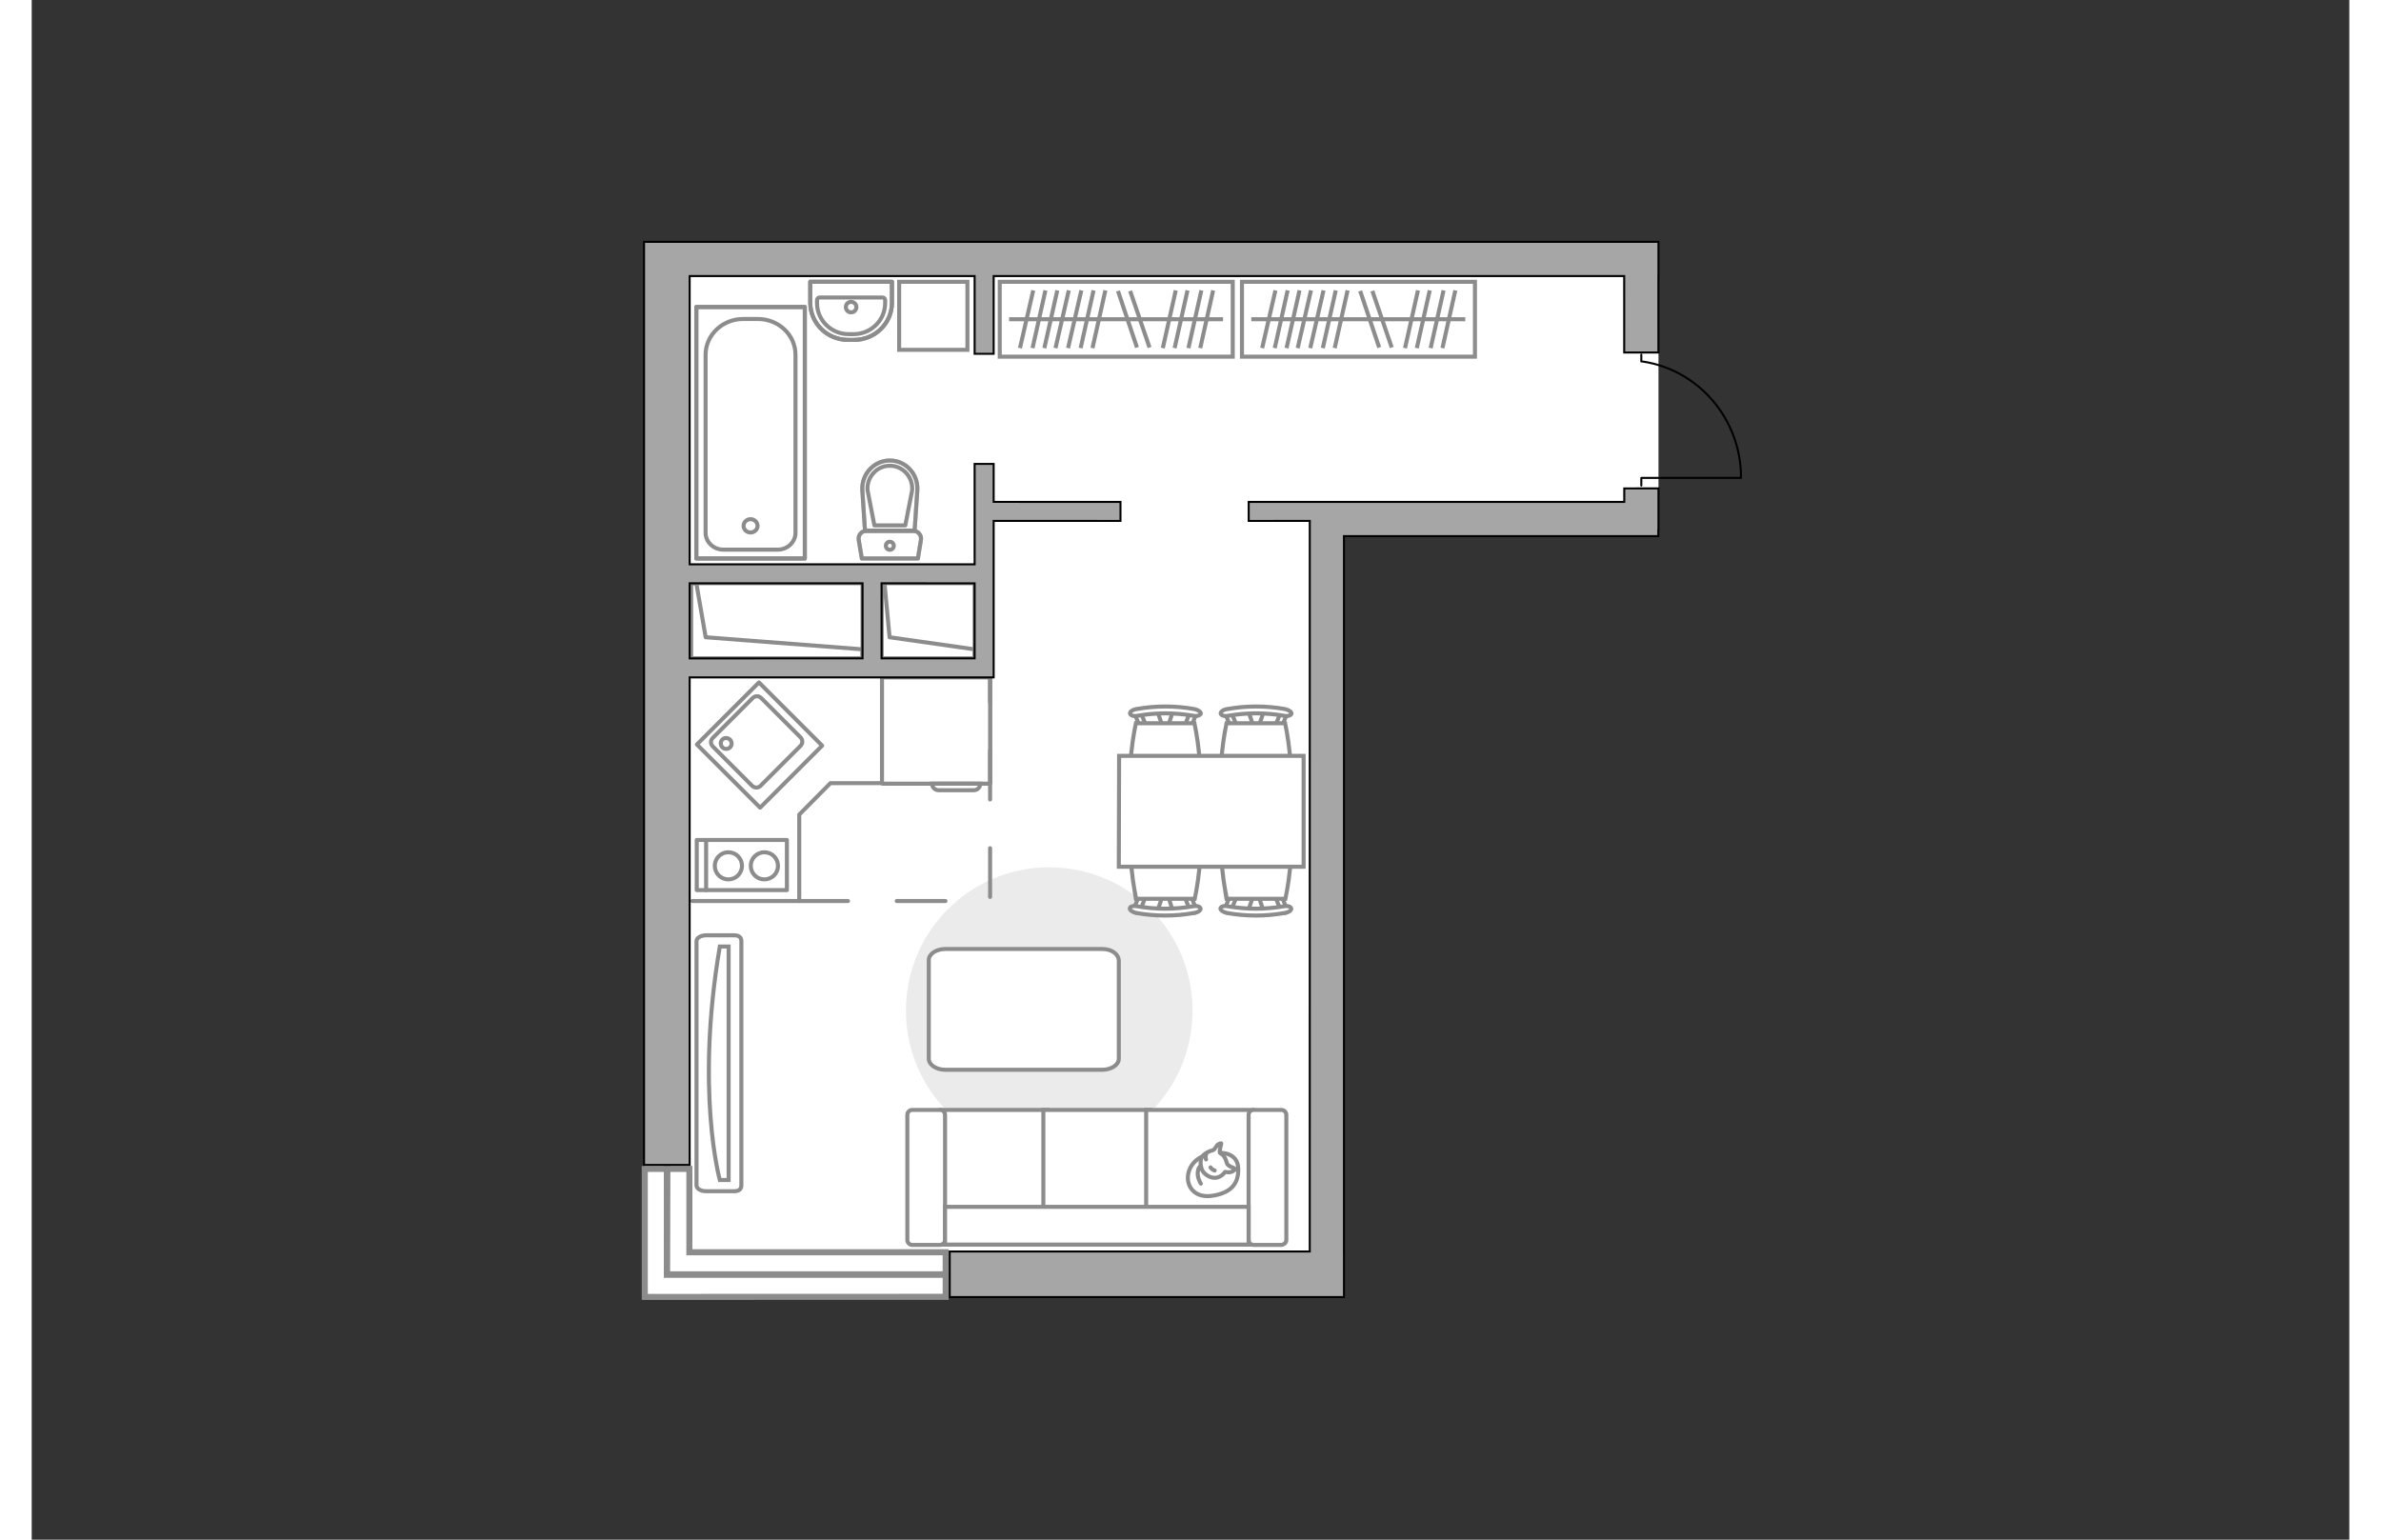<?xml version="1.0" encoding="utf-8"?>
<!-- Generator: Adobe Illustrator 16.0.0, SVG Export Plug-In . SVG Version: 6.00 Build 0)  -->
<!DOCTYPE svg PUBLIC "-//W3C//DTD SVG 1.1//EN" "http://www.w3.org/Graphics/SVG/1.1/DTD/svg11.dtd">
<svg version="1.1" xmlns="http://www.w3.org/2000/svg" xmlns:xlink="http://www.w3.org/1999/xlink" x="0px" y="0px" 
	  viewBox="0 0 575 382" enable-background="new 0 0 575 382" xml:space="preserve" width="883" height="571">
<rect x="0" y="0" width="575" height="382" fill="#333333" stroke="none"/>
<g id="bg">
	<polygon fill="#FFFFFF" points="403.606,60 151.921,60 151.921,64.662 151.921,131.535 151.921,321.815 325.581,321.815 
		325.581,131.535 403.606,131.535 	"/>
</g>
<g id="furniture">
	<polyline fill="none" stroke="#8C8C8C" stroke-linecap="round" stroke-linejoin="round" stroke-miterlimit="10" points="
		163.91,223.55 190.431,223.55 190.431,202.099 198.168,194.301 237.78,194.301 237.78,168.226 	"/>
	<g>
		<path id="Vector_8_2_" fill="#FFFFFF" stroke="#8C8C8C" stroke-miterlimit="10" d="M237.6,194.437h-26.459
			c-0.089,0-0.179-0.088-0.179-0.183v-26.186h26.818v26.186C237.78,194.349,237.69,194.437,237.6,194.437z"/>
		<path id="Vector_9_2_" fill="#FFFFFF" stroke="#8C8C8C" stroke-miterlimit="10" d="M223.381,194.437h11.968
			c0,0.899-0.719,1.62-1.62,1.62H225C224.099,196.057,223.381,195.336,223.381,194.437z"/>
	</g>
	<g>
		<path id="Vector_51_2_" fill="#EBEBEB" d="M252.456,215.184c-19.666,0-35.555,15.888-35.555,35.553s15.889,35.549,35.555,35.549
			c19.662,0,35.551-15.884,35.551-35.549S272.118,215.184,252.456,215.184z"/>
		<path id="Vector_54_2_" fill="#FFFFFF" stroke="#8C8C8C" stroke-miterlimit="10" d="M225.579,308.788h26.447V275.38h-26.447
			V308.788z"/>
		<path id="Vector_55_2_" fill="#FFFFFF" stroke="#8C8C8C" stroke-miterlimit="10" d="M250.995,308.788h26.447V275.38h-26.447
			V308.788z"/>
		<path id="Vector_56_2_" fill="#FFFFFF" stroke="#8C8C8C" stroke-miterlimit="10" d="M276.499,308.788h26.449V275.38h-26.449
			V308.788z"/>
		<path id="Vector_58_2_" fill="#FFFFFF" stroke="#8C8C8C" stroke-miterlimit="10" d="M226.604,307.669v-31.087
			c0-0.6-0.514-1.202-1.199-1.202h-6.957c-0.602,0-1.203,0.517-1.203,1.202v31.087c0,0.601,0.518,1.2,1.203,1.2h6.957
			C226.091,308.788,226.604,308.27,226.604,307.669z"/>
		<path id="Vector_59_2_" fill="#FFFFFF" stroke="#8C8C8C" stroke-miterlimit="10" d="M311.276,307.669v-31.087
			c0-0.6-0.514-1.202-1.199-1.202h-6.957c-0.604,0-1.201,0.517-1.201,1.202v31.087c0,0.601,0.514,1.2,1.201,1.2h6.957
			C310.763,308.788,311.276,308.27,311.276,307.669z"/>
		
			<path id="Vector_84_2_" fill="#FFFFFF" stroke="#8C8C8C" stroke-linecap="round" stroke-linejoin="round" stroke-miterlimit="10" d="
			M265.593,235.451h-38.9c-2.236,0-4.123,1.202-4.123,2.747v24.474c0,1.543,1.887,2.747,4.123,2.747h38.9
			c2.232,0,4.123-1.204,4.123-2.747v-24.474C269.542,236.653,267.911,235.451,265.593,235.451z"/>
		<g>
			<path fill="#FFFFFF" stroke="#8C8C8C" stroke-linecap="round" stroke-linejoin="round" stroke-miterlimit="10" d="
				M294.876,286.026c0,0,4.293-0.171,4.465,3.781c0.17,3.95-1.889,6.183-6.438,6.869c-4.469,0.69-6.617-2.492-5.93-5.582
				C287.661,288.007,290.579,286.026,294.876,286.026z"/>
			<path fill="#FFFFFF" stroke="#8C8C8C" stroke-linecap="round" stroke-linejoin="round" stroke-miterlimit="10" d="
				M296.591,288.774c0,0,0.43,0.604,1.287,0.857c0.773,0.261,0.691,0.519,0.691,0.519s-0.773,0.857-1.891,0.685
				c-0.6-0.084-0.6-0.084-0.6-0.084s-0.773,1.288-2.32,1.463c-1.543,0.168-3.092-1.119-3.438-2.063
				c-0.342-0.947-0.512-2.402,0.09-3.18c0.514-0.77,1.713-1.369,2.492-1.545c0.771-0.17,0.939-1.284,1.545-1.547
				c0.684-0.341,0.684-0.169,0.684-0.169s-0.516,1.976-0.344,2.316C294.962,286.372,295.905,286.112,296.591,288.774z"/>
			<path fill="#FFFFFF" stroke="#8C8C8C" stroke-linecap="round" stroke-linejoin="round" stroke-miterlimit="10" d="
				M292.47,289.632c0,0,0.262,0.519,1.031,0.775"/>
			<path fill="#FFFFFF" stroke="#8C8C8C" stroke-linecap="round" stroke-linejoin="round" stroke-miterlimit="10" d="
				M291.356,287.661c0,0-0.26-0.601,0-1.119"/>
			<path fill="none" stroke="#8C8C8C" stroke-linecap="round" stroke-linejoin="round" stroke-miterlimit="10" d="M290.065,289.293
				c0,0-0.689,0.172-0.773,1.715c-0.086,1.29,0.773,2.663,0.773,2.663"/>
		</g>
		<rect x="226.604" y="299.424" fill="#FFFFFF" stroke="#8C8C8C" stroke-miterlimit="10" width="75.314" height="9.364"/>
	</g>
	<rect x="215.22" y="69.913" fill="#FFFFFF" stroke="#8C8C8C" stroke-miterlimit="10" width="16.932" height="16.885"/>
	<g>
		<rect x="300.267" y="69.913" fill="#FFFFFF" stroke="#8C8C8C" stroke-miterlimit="10" width="57.805" height="18.579"/>
		<line fill="#FFFFFF" stroke="#8C8C8C" stroke-miterlimit="10" x1="347.079" y1="86.366" x2="350.288" y2="72.041"/>
		<line fill="#FFFFFF" stroke="#8C8C8C" stroke-miterlimit="10" x1="350.007" y1="86.366" x2="353.208" y2="72.041"/>
		<line fill="#FFFFFF" stroke="#8C8C8C" stroke-miterlimit="10" x1="340.724" y1="86.366" x2="343.933" y2="72.041"/>
		<line fill="#FFFFFF" stroke="#8C8C8C" stroke-miterlimit="10" x1="343.649" y1="86.366" x2="346.853" y2="72.041"/>
		<line fill="#FFFFFF" stroke="#8C8C8C" stroke-miterlimit="10" x1="305.28" y1="86.366" x2="308.573" y2="72.041"/>
		<line fill="#FFFFFF" stroke="#8C8C8C" stroke-miterlimit="10" x1="308.399" y1="86.366" x2="311.603" y2="72.041"/>
		<line fill="#FFFFFF" stroke="#8C8C8C" stroke-miterlimit="10" x1="311.33" y1="86.366" x2="314.545" y2="72.041"/>
		<line fill="#FFFFFF" stroke="#8C8C8C" stroke-miterlimit="10" x1="314.097" y1="86.366" x2="317.392" y2="72.041"/>
		<line fill="#FFFFFF" stroke="#8C8C8C" stroke-miterlimit="10" x1="317.214" y1="86.366" x2="320.508" y2="72.041"/>
		<line fill="#FFFFFF" stroke="#8C8C8C" stroke-miterlimit="10" x1="320.331" y1="86.366" x2="323.54" y2="72.041"/>
		<line fill="#FFFFFF" stroke="#8C8C8C" stroke-miterlimit="10" x1="323.271" y1="86.366" x2="326.476" y2="72.041"/>
		<line fill="#FFFFFF" stroke="#8C8C8C" stroke-miterlimit="10" x1="334.314" y1="86.221" x2="329.593" y2="72.179"/>
		<line fill="#FFFFFF" stroke="#8C8C8C" stroke-miterlimit="10" x1="337.43" y1="86.221" x2="332.62" y2="72.179"/>
		<line fill="#FFFFFF" stroke="#8C8C8C" stroke-miterlimit="10" x1="302.583" y1="79.203" x2="355.667" y2="79.203"/>
	</g>
	<g>
		<rect x="240.176" y="69.913" fill="#FFFFFF" stroke="#8C8C8C" stroke-miterlimit="10" width="57.805" height="18.579"/>
		<line fill="#FFFFFF" stroke="#8C8C8C" stroke-miterlimit="10" x1="286.988" y1="86.366" x2="290.197" y2="72.041"/>
		<line fill="#FFFFFF" stroke="#8C8C8C" stroke-miterlimit="10" x1="289.916" y1="86.366" x2="293.117" y2="72.041"/>
		<line fill="#FFFFFF" stroke="#8C8C8C" stroke-miterlimit="10" x1="280.633" y1="86.366" x2="283.842" y2="72.041"/>
		<line fill="#FFFFFF" stroke="#8C8C8C" stroke-miterlimit="10" x1="283.559" y1="86.366" x2="286.762" y2="72.041"/>
		<line fill="#FFFFFF" stroke="#8C8C8C" stroke-miterlimit="10" x1="245.189" y1="86.366" x2="248.482" y2="72.041"/>
		<line fill="#FFFFFF" stroke="#8C8C8C" stroke-miterlimit="10" x1="248.309" y1="86.366" x2="251.512" y2="72.041"/>
		<line fill="#FFFFFF" stroke="#8C8C8C" stroke-miterlimit="10" x1="251.239" y1="86.366" x2="254.454" y2="72.041"/>
		<line fill="#FFFFFF" stroke="#8C8C8C" stroke-miterlimit="10" x1="254.006" y1="86.366" x2="257.301" y2="72.041"/>
		<line fill="#FFFFFF" stroke="#8C8C8C" stroke-miterlimit="10" x1="257.123" y1="86.366" x2="260.417" y2="72.041"/>
		<line fill="#FFFFFF" stroke="#8C8C8C" stroke-miterlimit="10" x1="260.24" y1="86.366" x2="263.449" y2="72.041"/>
		<line fill="#FFFFFF" stroke="#8C8C8C" stroke-miterlimit="10" x1="263.18" y1="86.366" x2="266.385" y2="72.041"/>
		<line fill="#FFFFFF" stroke="#8C8C8C" stroke-miterlimit="10" x1="274.224" y1="86.221" x2="269.502" y2="72.179"/>
		<line fill="#FFFFFF" stroke="#8C8C8C" stroke-miterlimit="10" x1="277.339" y1="86.221" x2="272.529" y2="72.179"/>
		<line fill="#FFFFFF" stroke="#8C8C8C" stroke-miterlimit="10" x1="242.492" y1="79.203" x2="295.576" y2="79.203"/>
	</g>
	<path id="Vector_90_2_" fill="#FFFFFF" stroke="#8C8C8C" stroke-miterlimit="10" d="M164.938,294.082
		c0,0.82,1.004,1.461,2.373,1.461h7.021c1.279,0,1.734-0.641,1.734-1.461v-60.568c0-0.82-0.455-1.459-1.734-1.459h-7.021
		c-1.281,0-2.373,0.639-2.373,1.459V294.082z"/>
	<path id="Vector_91_2_" fill="#FFFFFF" stroke="#8C8C8C" stroke-miterlimit="10" d="M172.909,234.838v57.926h-2.188
		c0,0-6.113-21.984,0-57.926H172.909z"/>
	<g>
		<g id="Group_2_1_">
			<g id="Group_3_1_">
				<path id="Vector_10_1_" fill="#FFFFFF" stroke="#8C8C8C" stroke-miterlimit="10" d="M305.677,176.503l-1.361,4.083h-1.074
					l-1.363-4.083H305.677z"/>
			</g>
			<g id="Group_4_1_">
				<path id="Vector_11_1_" fill="#FFFFFF" stroke="#8C8C8C" stroke-miterlimit="10" d="M298.013,180.444
					c-0.359,0-0.719-0.215-0.719-0.429l-1.287-3.295c-0.145-0.361,0.143-0.646,0.574-0.717c0.428-0.074,0.857,0.143,0.93,0.355
					l1.293,3.298c0.143,0.358-0.145,0.644-0.574,0.716C298.085,180.444,298.085,180.444,298.013,180.444z"/>
			</g>
			<g id="Group_5_1_">
				<path id="Vector_12_1_" fill="#FFFFFF" stroke="#8C8C8C" stroke-miterlimit="10" d="M309.478,180.444c-0.074,0-0.146,0-0.219,0
					c-0.426-0.071-0.717-0.358-0.572-0.718l1.291-3.295c0.141-0.357,0.572-0.502,1.004-0.357c0.428,0.072,0.713,0.357,0.57,0.717
					l-1.291,3.295C310.19,180.229,309.833,180.444,309.478,180.444z"/>
			</g>
			<path id="Vector_13_1_" fill="#FFFFFF" stroke="#8C8C8C" stroke-miterlimit="10" d="M310.981,196.418
				c-2.58,2.578-11.967,2.578-14.545,0c-3.008-3.008,0-16.978,0-16.978h14.545C310.981,179.44,313.991,193.41,310.981,196.418z"/>
			<path id="Vector_14_1_" fill="#FFFFFF" stroke="#8C8C8C" stroke-miterlimit="10" d="M310.696,177.58
				c-4.588-0.789-9.244-0.789-13.828,0c-0.934,0.213-1.719-0.072-1.865-0.503c-0.143-0.429,0.572-1.003,1.578-1.147
				c4.727-0.859,9.672-0.859,14.4,0c0.93,0.217,1.646,0.719,1.574,1.147C312.413,177.507,311.552,177.792,310.696,177.58z"/>
		</g>
		<g id="Group_6_1_">
			<g id="Group_7_1_">
				<path id="Vector_15_1_" fill="#FFFFFF" stroke="#8C8C8C" stroke-miterlimit="10" d="M283.112,176.503l-1.291,4.083h-1.146
					l-1.361-4.083H283.112z"/>
			</g>
			<g id="Group_8_1_">
				<path id="Vector_16_1_" fill="#FFFFFF" stroke="#8C8C8C" stroke-miterlimit="10" d="M275.516,180.444
					c-0.354,0-0.715-0.215-0.715-0.429l-1.289-3.295c-0.145-0.361,0.145-0.646,0.572-0.717c0.43-0.074,0.861,0.143,0.932,0.355
					l1.291,3.298c0.143,0.358-0.146,0.644-0.574,0.716C275.59,180.444,275.516,180.444,275.516,180.444z"/>
			</g>
			<g id="Group_9_1_">
				<path id="Vector_17_1_" fill="#FFFFFF" stroke="#8C8C8C" stroke-miterlimit="10" d="M286.979,180.444c-0.072,0-0.143,0-0.217,0
					c-0.426-0.071-0.713-0.358-0.572-0.718l1.291-3.295c0.145-0.357,0.574-0.502,1.003-0.357c0.433,0.072,0.716,0.357,0.571,0.717
					l-1.288,3.295C287.625,180.229,287.338,180.444,286.979,180.444z"/>
			</g>
			<path id="Vector_18_1_" fill="#FFFFFF" stroke="#8C8C8C" stroke-miterlimit="10" d="M288.484,196.418
				c-2.58,2.578-11.964,2.578-14.542,0c-3.01-3.008,0-16.978,0-16.978h14.542C288.484,179.44,291.495,193.41,288.484,196.418z"/>
			<path id="Vector_19_1_" fill="#FFFFFF" stroke="#8C8C8C" stroke-miterlimit="10" d="M288.197,177.58
				c-4.585-0.789-9.24-0.789-13.824,0c-0.932,0.213-1.719-0.072-1.867-0.503c-0.141-0.429,0.576-1.003,1.578-1.147
				c4.729-0.859,9.672-0.859,14.4,0c0.931,0.217,1.649,0.719,1.575,1.147C289.843,177.507,289.056,177.792,288.197,177.58z"/>
		</g>
		<g id="Group_14_1_">
			<g id="Group_15_1_">
				<path id="Vector_25_2_" fill="#FFFFFF" stroke="#8C8C8C" stroke-miterlimit="10" d="M279.313,226.004l1.361-4.082h1.146
					l1.291,4.082H279.313z"/>
			</g>
			<g id="Group_16_1_">
				<path id="Vector_26_2_" fill="#FFFFFF" stroke="#8C8C8C" stroke-miterlimit="10" d="M286.979,222.066
					c0.359,0,0.719,0.213,0.719,0.43l1.288,3.295c0.143,0.357-0.141,0.646-0.571,0.717c-0.431,0.07-0.863-0.143-0.933-0.359
					l-1.291-3.295c-0.141-0.357,0.146-0.646,0.572-0.715C286.836,222.066,286.907,222.066,286.979,222.066z"/>
			</g>
			<g id="Group_17_1_">
				<path id="Vector_27_2_" fill="#FFFFFF" stroke="#8C8C8C" stroke-miterlimit="10" d="M275.448,222.066c0.068,0,0.143,0,0.215,0
					c0.43,0.072,0.715,0.357,0.572,0.717l-1.289,3.293c-0.145,0.361-0.572,0.502-1.004,0.361c-0.43-0.072-0.717-0.361-0.574-0.717
					l1.291-3.297C274.801,222.139,275.088,222.066,275.448,222.066z"/>
			</g>
			<path id="Vector_28_1_" fill="#FFFFFF" stroke="#8C8C8C" stroke-miterlimit="10" d="M274.018,206.018
				c2.572-2.578,11.959-2.578,14.537,0c3.011,3.01,0,16.979,0,16.979h-14.537C274.018,222.996,271.004,209.027,274.018,206.018z"/>
			<path id="Vector_29_1_" fill="#FFFFFF" stroke="#8C8C8C" stroke-miterlimit="10" d="M274.299,224.859
				c4.584,0.791,9.24,0.791,13.826,0c0.931-0.215,1.718,0.072,1.866,0.504c0.143,0.428-0.576,1.002-1.577,1.145
				c-4.728,0.859-9.673,0.859-14.396,0c-0.936-0.215-1.652-0.717-1.58-1.145C272.506,224.859,273.442,224.645,274.299,224.859z"/>
		</g>
		<g id="Group_18_1_">
			<g id="Group_19_1_">
				<path id="Vector_30_1_" fill="#FFFFFF" stroke="#8C8C8C" stroke-miterlimit="10" d="M301.813,226.004l1.359-4.082h1.074
					l1.359,4.082H301.813z"/>
			</g>
			<g id="Group_20_1_">
				<path id="Vector_31_1_" fill="#FFFFFF" stroke="#8C8C8C" stroke-miterlimit="10" d="M309.478,222.066
					c0.355,0,0.713,0.213,0.713,0.43l1.291,3.295c0.143,0.357-0.145,0.646-0.576,0.717c-0.428,0.07-0.857-0.143-0.928-0.359
					l-1.291-3.295c-0.145-0.357,0.146-0.646,0.572-0.715C309.331,222.066,309.403,222.066,309.478,222.066z"/>
			</g>
			<g id="Group_21_1_">
				<path id="Vector_32_1_" fill="#FFFFFF" stroke="#8C8C8C" stroke-miterlimit="10" d="M298.013,222.066c0.072,0,0.143,0,0.217,0
					c0.43,0.072,0.717,0.357,0.574,0.717l-1.293,3.293c-0.145,0.361-0.572,0.502-1.004,0.361c-0.428-0.072-0.715-0.361-0.572-0.717
					l1.289-3.297C297.294,222.139,297.581,222.066,298.013,222.066z"/>
			</g>
			<path id="Vector_33_1_" fill="#FFFFFF" stroke="#8C8C8C" stroke-miterlimit="10" d="M296.507,206.018
				c2.58-2.578,11.965-2.578,14.545,0c3.006,3.01,0,16.979,0,16.979h-14.545C296.507,222.996,293.501,209.027,296.507,206.018z"/>
			<path id="Vector_34_1_" fill="#FFFFFF" stroke="#8C8C8C" stroke-miterlimit="10" d="M296.796,224.859
				c4.586,0.791,9.238,0.791,13.822,0c0.934-0.215,1.725,0.072,1.865,0.504c0.145,0.428-0.572,1.002-1.578,1.145
				c-4.727,0.859-9.67,0.859-14.398,0c-0.932-0.215-1.646-0.717-1.574-1.145C295.075,224.859,295.935,224.645,296.796,224.859z"/>
		</g>
		<path id="Vector_35_1_" fill="#FFFFFF" stroke="#8C8C8C" stroke-miterlimit="10" d="M269.79,187.535h45.778v27.508h-37.042h-8.811
			L269.79,187.535L269.79,187.535z"/>
	</g>
</g>
<g id="windows">
	<g>
		<polygon fill="none" stroke="#8C8C8C" stroke-width="1.5" stroke-linecap="round" stroke-miterlimit="10" points="226.76,321.749 
			226.76,316.166 157.585,316.166 157.698,290.013 157.689,290.013 152.109,290.013 152.109,321.749 152.109,321.773 		"/>
		<polygon fill="none" stroke="#8C8C8C" stroke-width="1.5" stroke-linecap="round" stroke-miterlimit="10" points="
			157.754,316.278 226.76,316.278 226.76,316.271 226.76,310.692 163.167,310.692 163.167,290.013 157.584,290.013 157.584,310.692 
			157.584,316.278 		"/>
	</g>
</g>
<g id="plan">
	<g>
		
			<polyline fill="none" stroke="#000000" stroke-width="0.5" stroke-linecap="round" stroke-linejoin="round" stroke-miterlimit="10" points="
			424.036,118.575 399.347,118.575 399.347,120.479 		"/>
		
			<line fill="none" stroke="#000000" stroke-width="0.5" stroke-linecap="round" stroke-linejoin="round" stroke-miterlimit="10" x1="399.347" y1="87.967" x2="399.347" y2="89.695"/>
		
			<path fill="none" stroke="#000000" stroke-width="0.5" stroke-linecap="round" stroke-linejoin="round" stroke-miterlimit="10" d="
			M399.697,89.695c13.799,2.073,24.388,14.177,24.388,28.806"/>
	</g>
	<g>
		<g>
			
				<rect x="169.65" y="173.747" transform="matrix(-0.707 0.707 -0.707 -0.707 438.893 187.898)" fill="none" stroke="#8C8C8C" stroke-linecap="round" stroke-linejoin="round" stroke-miterlimit="10" width="21.771" height="22.178"/>
		</g>
		<path fill="none" stroke="#8C8C8C" stroke-linecap="round" stroke-linejoin="round" stroke-miterlimit="10" d="M178.903,173.161
			l-9.947,9.946c-0.58,0.577-0.561,1.512,0.025,2.092l9.733,9.738c0.6,0.596,1.53,0.611,2.11,0.033l9.941-9.943
			c0.575-0.581,0.558-1.507-0.036-2.105l-9.738-9.734C180.412,172.604,179.481,172.581,178.903,173.161z"/>
		<path fill="none" stroke="#8C8C8C" stroke-linecap="round" stroke-linejoin="round" stroke-miterlimit="10" d="M173.266,185.417
			c-0.524,0.526-1.379,0.526-1.912-0.014c-0.513-0.517-0.54-1.387-0.01-1.92c0.507-0.508,1.386-0.489,1.903,0.022
			C173.787,184.043,173.773,184.899,173.266,185.417z"/>
	</g>
	<g>
		
			<rect x="165.001" y="208.398" fill="none" stroke="#8C8C8C" stroke-linecap="round" stroke-linejoin="round" stroke-miterlimit="10" width="22.366" height="12.443"/>
		<g>
			<g>
				<path fill="none" stroke="#8C8C8C" stroke-linecap="round" stroke-linejoin="round" stroke-miterlimit="10" d="M178.405,214.813
					c0-1.852,1.515-3.361,3.371-3.361c1.874,0,3.375,1.51,3.375,3.361c0,1.879-1.501,3.37-3.375,3.37
					C179.919,218.183,178.405,216.691,178.405,214.813z"/>
				<path fill="none" stroke="#8C8C8C" stroke-linecap="round" stroke-linejoin="round" stroke-miterlimit="10" d="M169.475,214.813
					c0-1.852,1.511-3.361,3.369-3.361c1.868,0,3.375,1.51,3.375,3.361c0,1.879-1.508,3.37-3.375,3.37
					C170.985,218.183,169.475,216.691,169.475,214.813z"/>
			</g>
		</g>
		
			<line fill="none" stroke="#8C8C8C" stroke-linecap="round" stroke-linejoin="round" stroke-miterlimit="10" x1="167.325" y1="220.842" x2="167.325" y2="208.646"/>
	</g>
	
		<polyline fill="none" stroke="#8C8C8C" stroke-linecap="round" stroke-linejoin="round" stroke-miterlimit="10" stroke-dasharray="12.091" points="
		190.431,223.55 237.78,223.55 237.78,168.226 	"/>
	<g>
		<g>
			
				<rect x="210.846" y="144.685" fill="none" stroke="#8C8C8C" stroke-linecap="round" stroke-linejoin="round" stroke-miterlimit="10" width="23.095" height="18.667"/>
			<polygon fill="none" stroke="#8C8C8C" stroke-linecap="round" stroke-linejoin="round" stroke-miterlimit="10" points="
				211.581,144.685 212.84,158.104 233.941,161.103 233.941,163.352 210.846,163.352 210.846,144.685 			"/>
		</g>
	</g>
	<g>
		<g>
			
				<rect x="163.557" y="144.685" fill="none" stroke="#8C8C8C" stroke-linecap="round" stroke-linejoin="round" stroke-miterlimit="10" width="42.572" height="18.667"/>
			<polygon fill="none" stroke="#8C8C8C" stroke-linecap="round" stroke-linejoin="round" stroke-miterlimit="10" points="
				164.894,144.685 167.214,158.104 206.129,161.103 206.129,163.352 163.557,163.352 163.557,144.685 			"/>
		</g>
	</g>
	<g>
		<polygon fill="#A6A6A6" stroke="#000000" stroke-width="0.5" stroke-miterlimit="10" points="403.606,121.173 395.117,121.178 
			395.115,124.52 321.302,124.52 321.302,124.525 301.939,124.528 301.939,129.243 317.091,129.239 317.085,310.498 
			227.757,310.498 227.757,321.815 325.581,321.815 325.581,310.498 325.574,310.498 325.574,133.012 403.566,133.012 
			403.566,131.535 403.606,131.535 		"/>
		<path fill="#A6A6A6" stroke="#000000" stroke-width="0.5" stroke-miterlimit="10" d="M233.941,168.06v0.009h4.722V144.73v-4.716
			v-10.78l31.466,0.008v-4.715l-31.466-0.011v-9.418h-4.722v24.915l-70.7-0.007V68.491h70.7v19.292h4.722V68.491h156.436
			l0.003,18.963h8.486l0.003-18.963h0.011V60h-0.009h-8.495H151.921v4.662v3.829v220.533h11.32V168.068L233.941,168.06z
			 M233.941,163.347l-23.087,0.001v-18.623l23.087,0.004V163.347z M206.133,144.725v18.624l-42.892,0.003v-18.634L206.133,144.725z"
			/>
	</g>
	<g>
		<polyline fill="none" stroke="#8C8C8C" stroke-linecap="round" stroke-linejoin="round" stroke-miterlimit="10" points="
			164.888,76.168 164.888,138.563 191.81,138.563 191.81,76.168 164.888,76.168 		"/>
		<polyline fill="none" stroke="#8C8C8C" stroke-linecap="round" stroke-linejoin="round" stroke-miterlimit="10" points="
			164.888,76.168 164.888,138.563 191.81,138.563 191.81,76.168 164.888,76.168 		"/>
		<path fill="none" stroke="#8C8C8C" stroke-linecap="round" stroke-linejoin="round" stroke-miterlimit="10" d="M180.166,79.141
			h-3.651c-5.142,0-9.32,3.985-9.32,8.872v44.18c0,2.293,1.977,4.175,4.404,4.175h13.508c2.415,0,4.39-1.881,4.39-4.175v-44.18
			C189.496,83.126,185.328,79.141,180.166,79.141z"/>
		<path fill="none" stroke="#8C8C8C" stroke-linecap="round" stroke-linejoin="round" stroke-miterlimit="10" d="M180.086,130.488
			c0-0.932-0.796-1.678-1.73-1.678c-0.967,0-1.735,0.746-1.735,1.678c0,0.888,0.769,1.62,1.735,1.62
			C179.29,132.107,180.086,131.375,180.086,130.488z"/>
	</g>
	<g>
		<path fill="none" stroke="#8C8C8C" stroke-linecap="round" stroke-linejoin="round" stroke-miterlimit="10" d="M202.544,84.329
			h1.49c5.187,0,9.396-4.111,9.396-9.202v-5.22h-20.266v5.22C193.164,80.218,197.369,84.329,202.544,84.329z"/>
		<g>
			<path fill="none" stroke="#8C8C8C" stroke-linecap="round" stroke-linejoin="round" stroke-miterlimit="10" d="M202.684,82.904
				h1.231c4.318,0,7.827-3.455,7.827-7.693v-0.749c0-0.368-0.295-0.654-0.652-0.654h-15.586c-0.374,0-0.665,0.286-0.665,0.654v0.749
				C194.839,79.449,198.361,82.904,202.684,82.904z"/>
			<path fill="none" stroke="#8C8C8C" stroke-linecap="round" stroke-linejoin="round" stroke-miterlimit="10" d="M201.991,76.188
				c0,0.715,0.579,1.309,1.306,1.309c0.728,0,1.313-0.594,1.313-1.309c0-0.701-0.585-1.29-1.313-1.29
				C202.57,74.899,201.991,75.487,201.991,76.188z"/>
			<path fill="none" stroke="#8C8C8C" stroke-linecap="round" stroke-linejoin="round" stroke-miterlimit="10" d="M202.544,84.329
				h1.49c5.187,0,9.396-4.111,9.396-9.202v-5.22h-20.266v5.22C193.164,80.218,197.369,84.329,202.544,84.329z"/>
		</g>
	</g>
	<g>
		<g opacity="0.5">
			<path fill="none" stroke="#8C8C8C" stroke-linecap="round" stroke-linejoin="round" stroke-miterlimit="10" d="M207.058,131.711
				h11.681c1.187,0,2.081,1.089,1.881,2.249l-0.756,4.603h-13.912l-0.763-4.603C204.981,132.8,205.892,131.711,207.058,131.711z"/>
			<path fill="none" stroke="#8C8C8C" stroke-linecap="round" stroke-linejoin="round" stroke-miterlimit="10" d="M219.055,131.657
				h-12.311l-0.661-9.988c-0.254-4.018,2.88-7.417,6.823-7.417c3.961,0,7.084,3.399,6.816,7.417L219.055,131.657z"/>
		</g>
		<g>
			<path fill="none" stroke="#8C8C8C" stroke-linecap="round" stroke-linejoin="round" stroke-miterlimit="10" d="M207.058,131.711
				h11.681c1.187,0,2.081,1.089,1.881,2.249l-0.756,4.603h-13.912l-0.763-4.603C204.981,132.8,205.892,131.711,207.058,131.711z"/>
			<path fill="none" stroke="#8C8C8C" stroke-linecap="round" stroke-linejoin="round" stroke-miterlimit="10" d="M212.906,114.252
				L212.906,114.252c3.961,0,7.084,3.399,6.816,7.417l-0.667,9.988h-12.311l-0.661-9.988
				C205.829,117.651,208.963,114.252,212.906,114.252z"/>
			<path fill="none" stroke="#8C8C8C" stroke-linecap="round" stroke-linejoin="round" stroke-miterlimit="10" d="M216.736,130.355
				l1.717-8.766c0.084-1.575-0.433-3.08-1.485-4.247c-1.076-1.155-2.508-1.786-4.066-1.786c-1.539,0-2.991,0.631-4.038,1.786
				c-1.072,1.167-1.608,2.672-1.494,4.247l1.702,8.766H216.736z"/>
			<path fill="none" stroke="#8C8C8C" stroke-linecap="round" stroke-linejoin="round" stroke-miterlimit="10" d="M211.92,135.408
				c0,0.554,0.426,0.994,0.986,0.994c0.529,0,0.979-0.44,0.979-0.994c0-0.539-0.45-0.998-0.979-0.998
				C212.346,134.41,211.92,134.87,211.92,135.408z"/>
		</g>
	</g>
</g>
<g id="points">
	<path id="hallway_1_" fill="none" stroke="#8C8C8C" stroke-linecap="round" stroke-linejoin="round" stroke-miterlimit="10" d="
		M314.551,98.768"/>
	
		<path id="wc_x5F_bedroom_1_" fill="none" stroke="#8C8C8C" stroke-linecap="round" stroke-linejoin="round" stroke-miterlimit="10" d="
		M201.748,104.099"/>
	<path id="kitchen_2_" fill="none" stroke="#8C8C8C" stroke-linecap="round" stroke-linejoin="round" stroke-miterlimit="10" d="
		M205.38,198.155"/>
	
		<path id="bedroom_x5F_1_1_" fill="none" stroke="#8C8C8C" stroke-linecap="round" stroke-linejoin="round" stroke-miterlimit="10" d="
		M246.836,250.734"/>
</g>
</svg>
